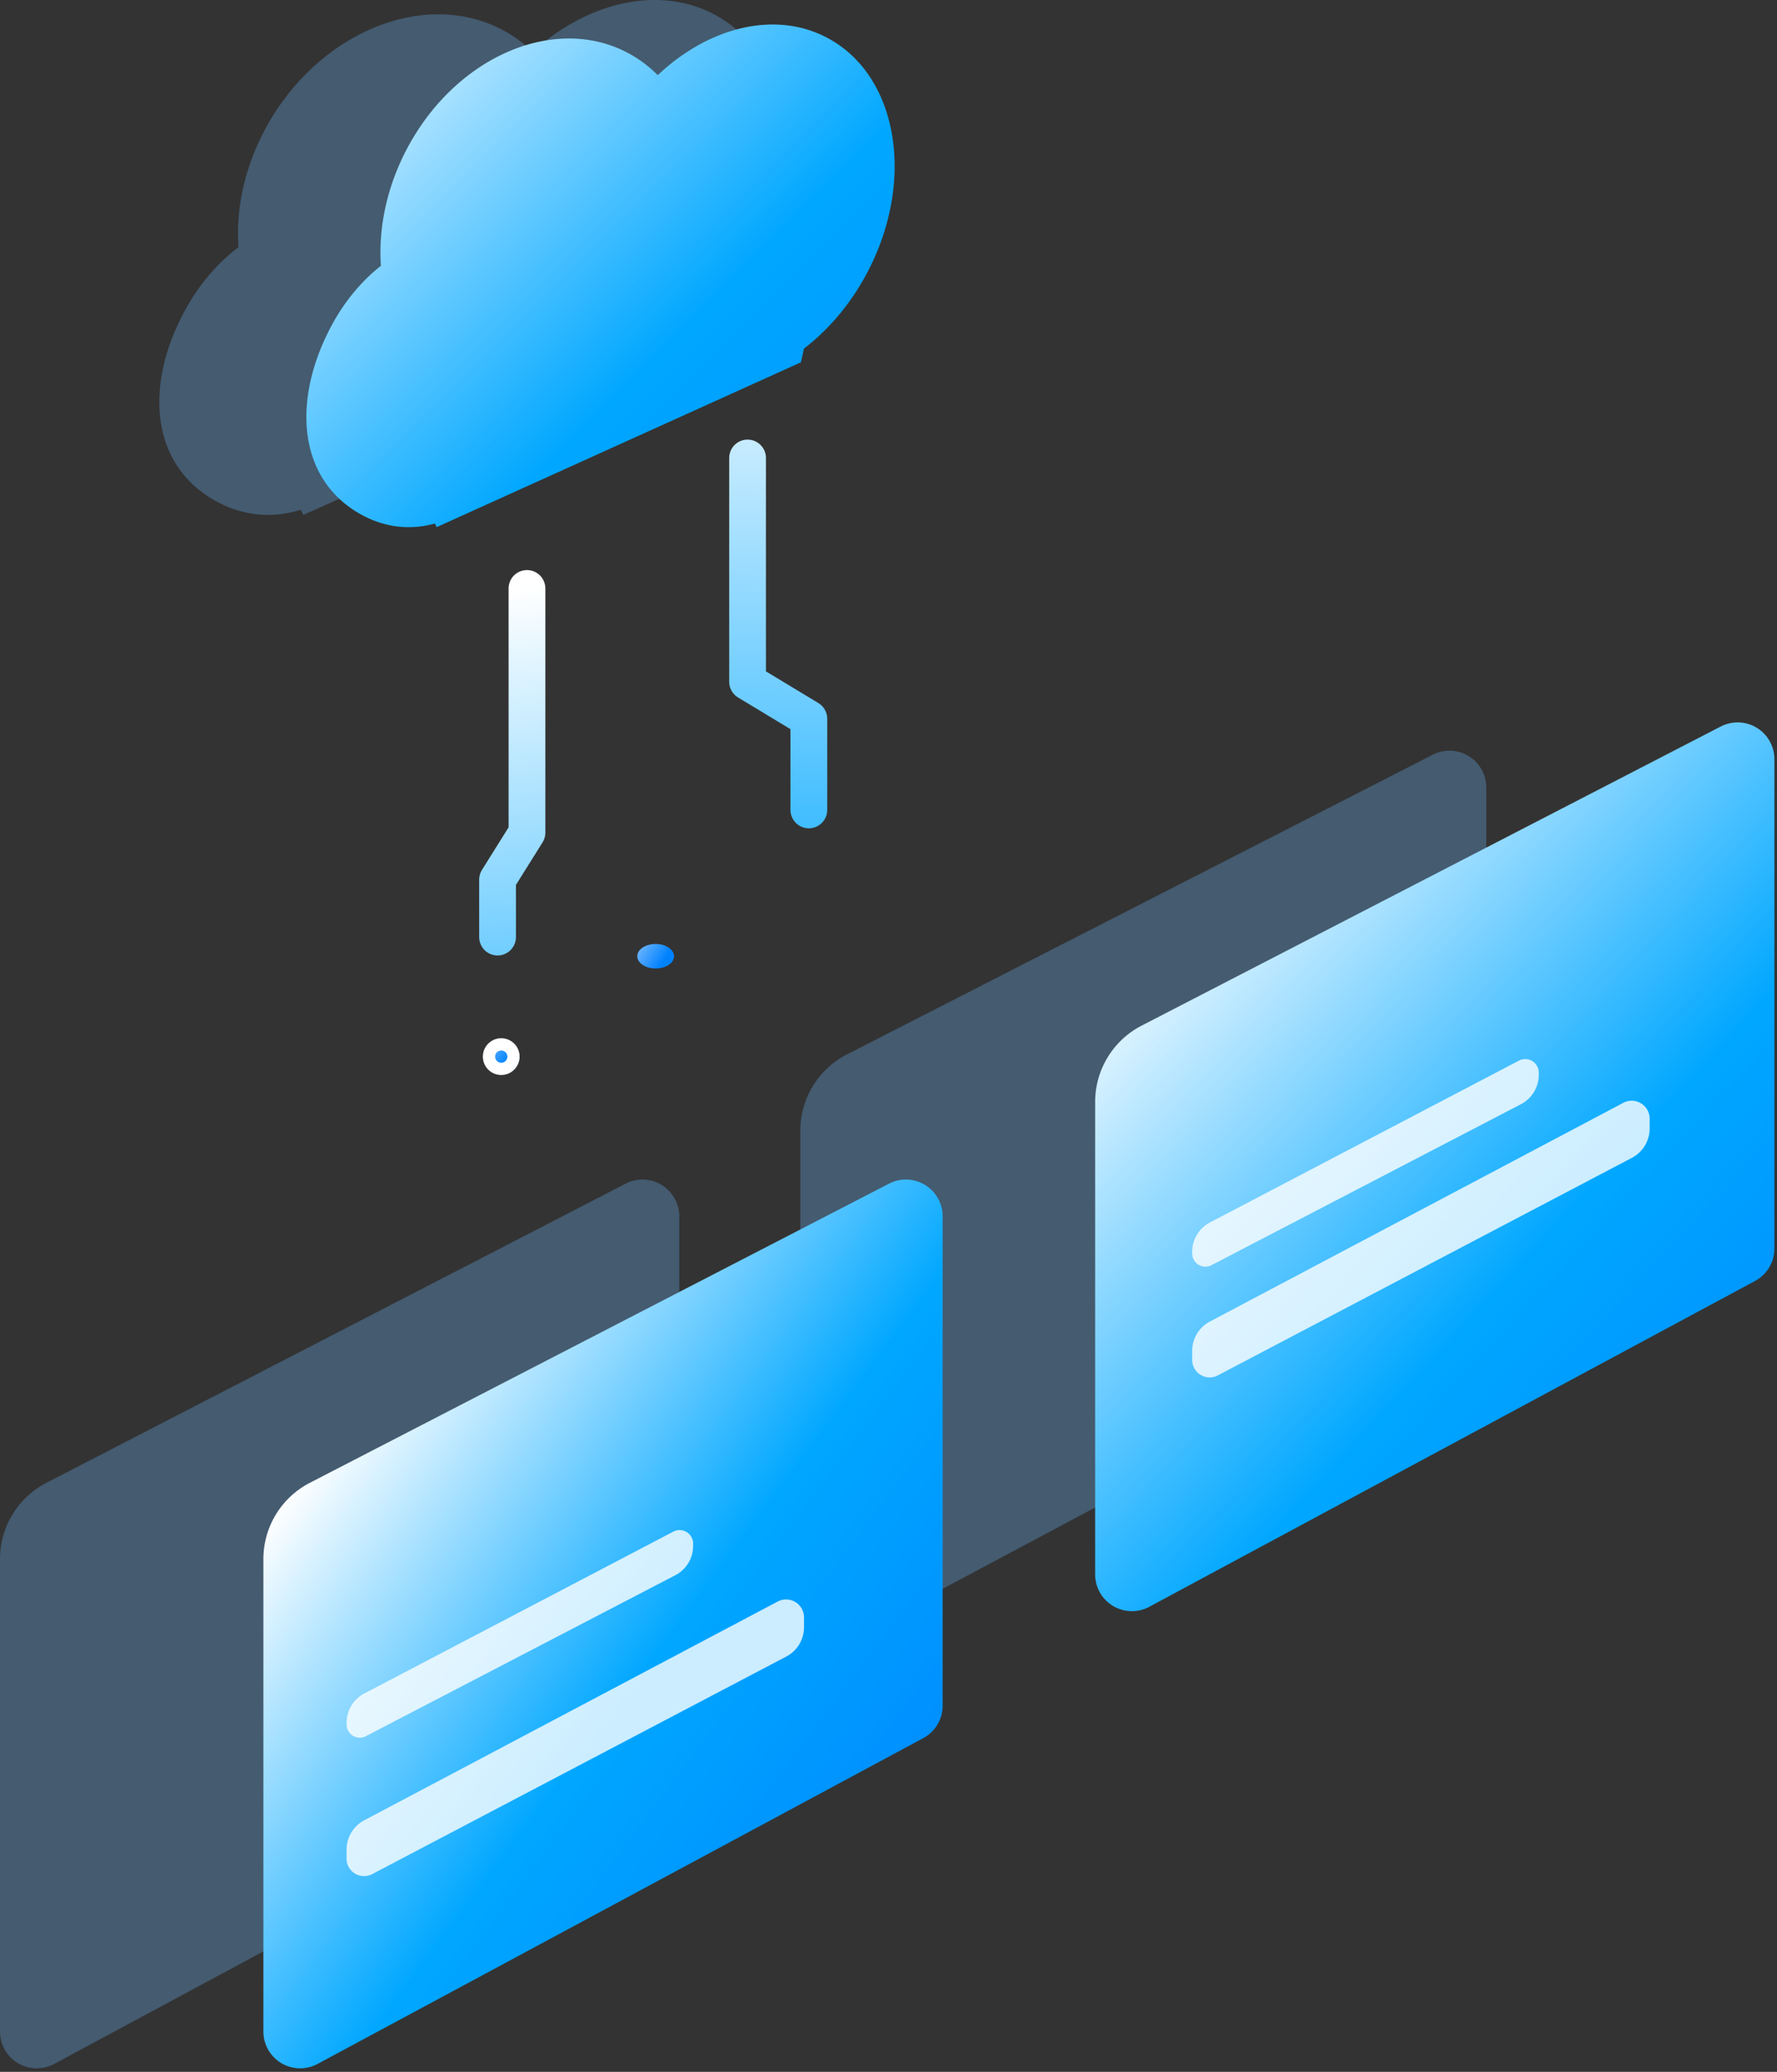 <svg xmlns="http://www.w3.org/2000/svg" width="145" height="169" viewBox="0 0 145 169">
    <rect x="0" y="0" width="145" height="169" fill="#333333" stroke="none"/>
    <defs>
        <linearGradient id="prefix__a" x1="0%" x2="145.288%" y1="-3.698%" y2="118.705%">
            <stop offset="0%" stop-color="#FFF"/>
            <stop offset="47.48%" stop-color="#00A7FF"/>
            <stop offset="100%" stop-color="#0082FF"/>
        </linearGradient>
        <linearGradient id="prefix__b" x1="50.678%" x2="54.201%" y1="0%" y2="395.398%">
            <stop offset="0%" stop-color="#FFF"/>
            <stop offset="47.48%" stop-color="#00A7FF"/>
            <stop offset="100%" stop-color="#0082FF"/>
        </linearGradient>
        <linearGradient id="prefix__c" x1="55.772%" x2="85.742%" y1="0%" y2="395.398%">
            <stop offset="0%" stop-color="#FFF"/>
            <stop offset="47.48%" stop-color="#00A7FF"/>
            <stop offset="100%" stop-color="#0082FF"/>
        </linearGradient>
        <linearGradient id="prefix__e" x1="-93.826%" x2="75.454%" y1="-66.377%" y2="68.959%">
            <stop offset="0%" stop-color="#EFF1FF"/>
            <stop offset="100%" stop-color="#0082FF"/>
        </linearGradient>
        <linearGradient id="prefix__d" x1="145.255%" x2="639.876%" y1="9.25%" y2="331.502%">
            <stop offset="0%" stop-color="#FFF"/>
            <stop offset="47.48%" stop-color="#00A7FF"/>
            <stop offset="100%" stop-color="#0082FF"/>
        </linearGradient>
        <linearGradient id="prefix__f" x1="49.797%" x2="49.959%" y1="-49.763%" y2="384.498%">
            <stop offset="0%" stop-color="#FFF"/>
            <stop offset="47.48%" stop-color="#00A7FF"/>
            <stop offset="100%" stop-color="#0082FF"/>
        </linearGradient>
        <linearGradient id="prefix__g" x1="41.873%" x2="48.369%" y1="-49.763%" y2="384.498%">
            <stop offset="0%" stop-color="#FFF"/>
            <stop offset="47.48%" stop-color="#00A7FF"/>
            <stop offset="100%" stop-color="#0082FF"/>
        </linearGradient>
        <linearGradient id="prefix__h" x1="47.781%" x2="49.555%" y1="-49.763%" y2="384.498%">
            <stop offset="0%" stop-color="#FFF"/>
            <stop offset="47.48%" stop-color="#00A7FF"/>
            <stop offset="100%" stop-color="#0082FF"/>
        </linearGradient>
        <linearGradient id="prefix__i" x1="44.029%" x2="48.802%" y1="-49.763%" y2="384.498%">
            <stop offset="0%" stop-color="#FFF"/>
            <stop offset="47.48%" stop-color="#00A7FF"/>
            <stop offset="100%" stop-color="#0082FF"/>
        </linearGradient>
        <linearGradient id="prefix__j" x1="-93.826%" x2="75.454%" y1="-13.464%" y2="60.339%">
            <stop offset="0%" stop-color="#EFF1FF"/>
            <stop offset="100%" stop-color="#0082FF"/>
        </linearGradient>
        <linearGradient id="prefix__k" x1="87.482%" x2="6.891%" y1="14.942%" y2="113.468%">
            <stop offset="0%" stop-color="#FFF"/>
            <stop offset="53.108%" stop-color="#00A7FF"/>
            <stop offset="100%" stop-color="#0082FF"/>
        </linearGradient>
        <linearGradient id="prefix__l" x1="76.798%" x2=".09%" y1="15.519%" y2="91.977%">
            <stop offset="0%" stop-color="#FFF"/>
            <stop offset="47.48%" stop-color="#00A7FF"/>
            <stop offset="100%" stop-color="#0082FF"/>
        </linearGradient>
    </defs>
    <g fill="none" fill-rule="evenodd">
        <g transform="translate(13)">
            <path fill="#6CB7FF" d="M11.549 41.581c-2.264.705-4.655.553-6.943-.711-5.454-3.015-5.837-9.692-2.346-15.852 1.124-1.982 2.58-3.626 4.2-4.857-.229-3.222.538-6.744 2.396-10.022C13.185 2.5 21.799-.923 28.097 2.49a10.656 10.656 0 012.367 1.743c4.48-4.088 10.363-5.475 14.91-3.01C51.418 4.5 52.81 13.35 48.481 20.989c-1.367 2.412-3.142 4.415-5.12 5.924l-.25 1.107L11.75 42l-.201-.419z" opacity=".3"/>
            <path fill="url(#prefix__a)" d="M22.489 42.705c-2.017.553-4.129.353-6.154-.808-5.134-2.943-5.493-9.461-2.208-15.475 1.058-1.935 2.429-3.54 3.953-4.741-.215-3.146.506-6.584 2.255-9.784C24.409 4.441 32.517 1.1 38.445 4.432a10.06 10.06 0 012.227 1.7c4.216-3.99 9.753-5.344 14.032-2.938 5.69 3.2 7 11.839 2.926 19.295-1.334 2.442-3.081 4.455-5.027 5.945l-.25 1.12L22.629 43l-.14-.295z"/>
            <g transform="translate(27 48)">
                <path stroke="url(#prefix__b)" stroke-linecap="round" stroke-linejoin="round" stroke-width="3" d="M3 0L3 19.916 0.6 23.751 0.6 28.438"/>
                <path stroke="url(#prefix__c)" stroke-linecap="round" stroke-linejoin="round" stroke-width="3" d="M.3 30.875v2.438"/>
                <circle cx=".9" cy="38.188" r="1" fill="url(#prefix__e)" stroke="url(#prefix__d)"/>
            </g>
            <path stroke="url(#prefix__f)" stroke-linecap="round" stroke-linejoin="round" stroke-width="3" d="M40.5 52v19"/>
            <path stroke="url(#prefix__g)" stroke-linecap="round" stroke-linejoin="round" stroke-width="3" d="M40.5 43v3"/>
            <path stroke="url(#prefix__h)" stroke-linecap="round" stroke-linejoin="round" stroke-width="3" d="M53 37.358L53 55.61 48 58.63 48 66.064" transform="matrix(-1 0 0 1 101 0)"/>
            <path stroke="url(#prefix__i)" stroke-linecap="round" stroke-linejoin="round" stroke-width="3" d="M53.25 71v7" transform="matrix(-1 0 0 1 106 0)"/>
            <ellipse cx="40.5" cy="78" fill="url(#prefix__j)" rx="1.5" ry="1"/>
        </g>
        <g>
            <path fill="#6CB7FF" d="M0 108.713v-38.54a7 7 0 013.788-6.22L51.05 39.55a3 3 0 014.377 2.665v39.92a3 3 0 01-1.58 2.642L4.422 111.355A3 3 0 010 108.713zM65.304 73.787v-38.55a7 7 0 013.812-6.233l47.796-24.442a3 3 0 014.366 2.672v39.94a3 3 0 01-1.59 2.648L69.714 76.435a3 3 0 01-4.41-2.648z" opacity=".3" transform="translate(0 57)"/>
            <g>
                <path fill="url(#prefix__k)" d="M123.296 71.423v-38.54a7 7 0 00-3.788-6.22L72.246 2.26a3 3 0 00-4.376 2.665v39.92a3 3 0 001.579 2.642l49.427 26.578a3 3 0 004.42-2.642z" transform="translate(0 57) translate(21.492) matrix(-1 0 0 1 191.166 0)"/>
                <path fill="url(#prefix__l)" d="M55.427 108.713v-38.54a7 7 0 00-3.789-6.22L4.376 39.55A3 3 0 000 42.215v39.92a3 3 0 001.58 2.642l49.426 26.578a3 3 0 004.42-2.642z" transform="translate(0 57) translate(21.492) matrix(-1 0 0 1 55.427 0)"/>
                <path fill="#FFF" d="M6.787 83.528v.138a1.076 1.076 0 001.572.955l25.253-13.13a2.7 2.7 0 001.454-2.395v-.185a1.104 1.104 0 00-1.616-.977L8.235 81.136a2.7 2.7 0 00-1.448 2.392zM75.788 45.108v.138a1.076 1.076 0 001.572.955l25.252-13.13a2.7 2.7 0 001.455-2.395v-.185a1.104 1.104 0 00-1.616-.977L77.235 42.716a2.7 2.7 0 00-1.447 2.392zM75.788 53.188v.737a1.428 1.428 0 002.092 1.265l33.791-17.748a2.7 2.7 0 001.445-2.39v-.8a1.465 1.465 0 00-2.15-1.295l-33.74 17.845a2.7 2.7 0 00-1.438 2.386zM6.787 93.868v.737a1.428 1.428 0 002.092 1.265l33.792-17.748a2.7 2.7 0 001.444-2.39v-.8a1.465 1.465 0 00-2.15-1.295L8.226 91.482a2.7 2.7 0 00-1.438 2.386z" opacity=".8" transform="translate(0 57) translate(21.492)"/>
            </g>
        </g>
    </g>
</svg>
